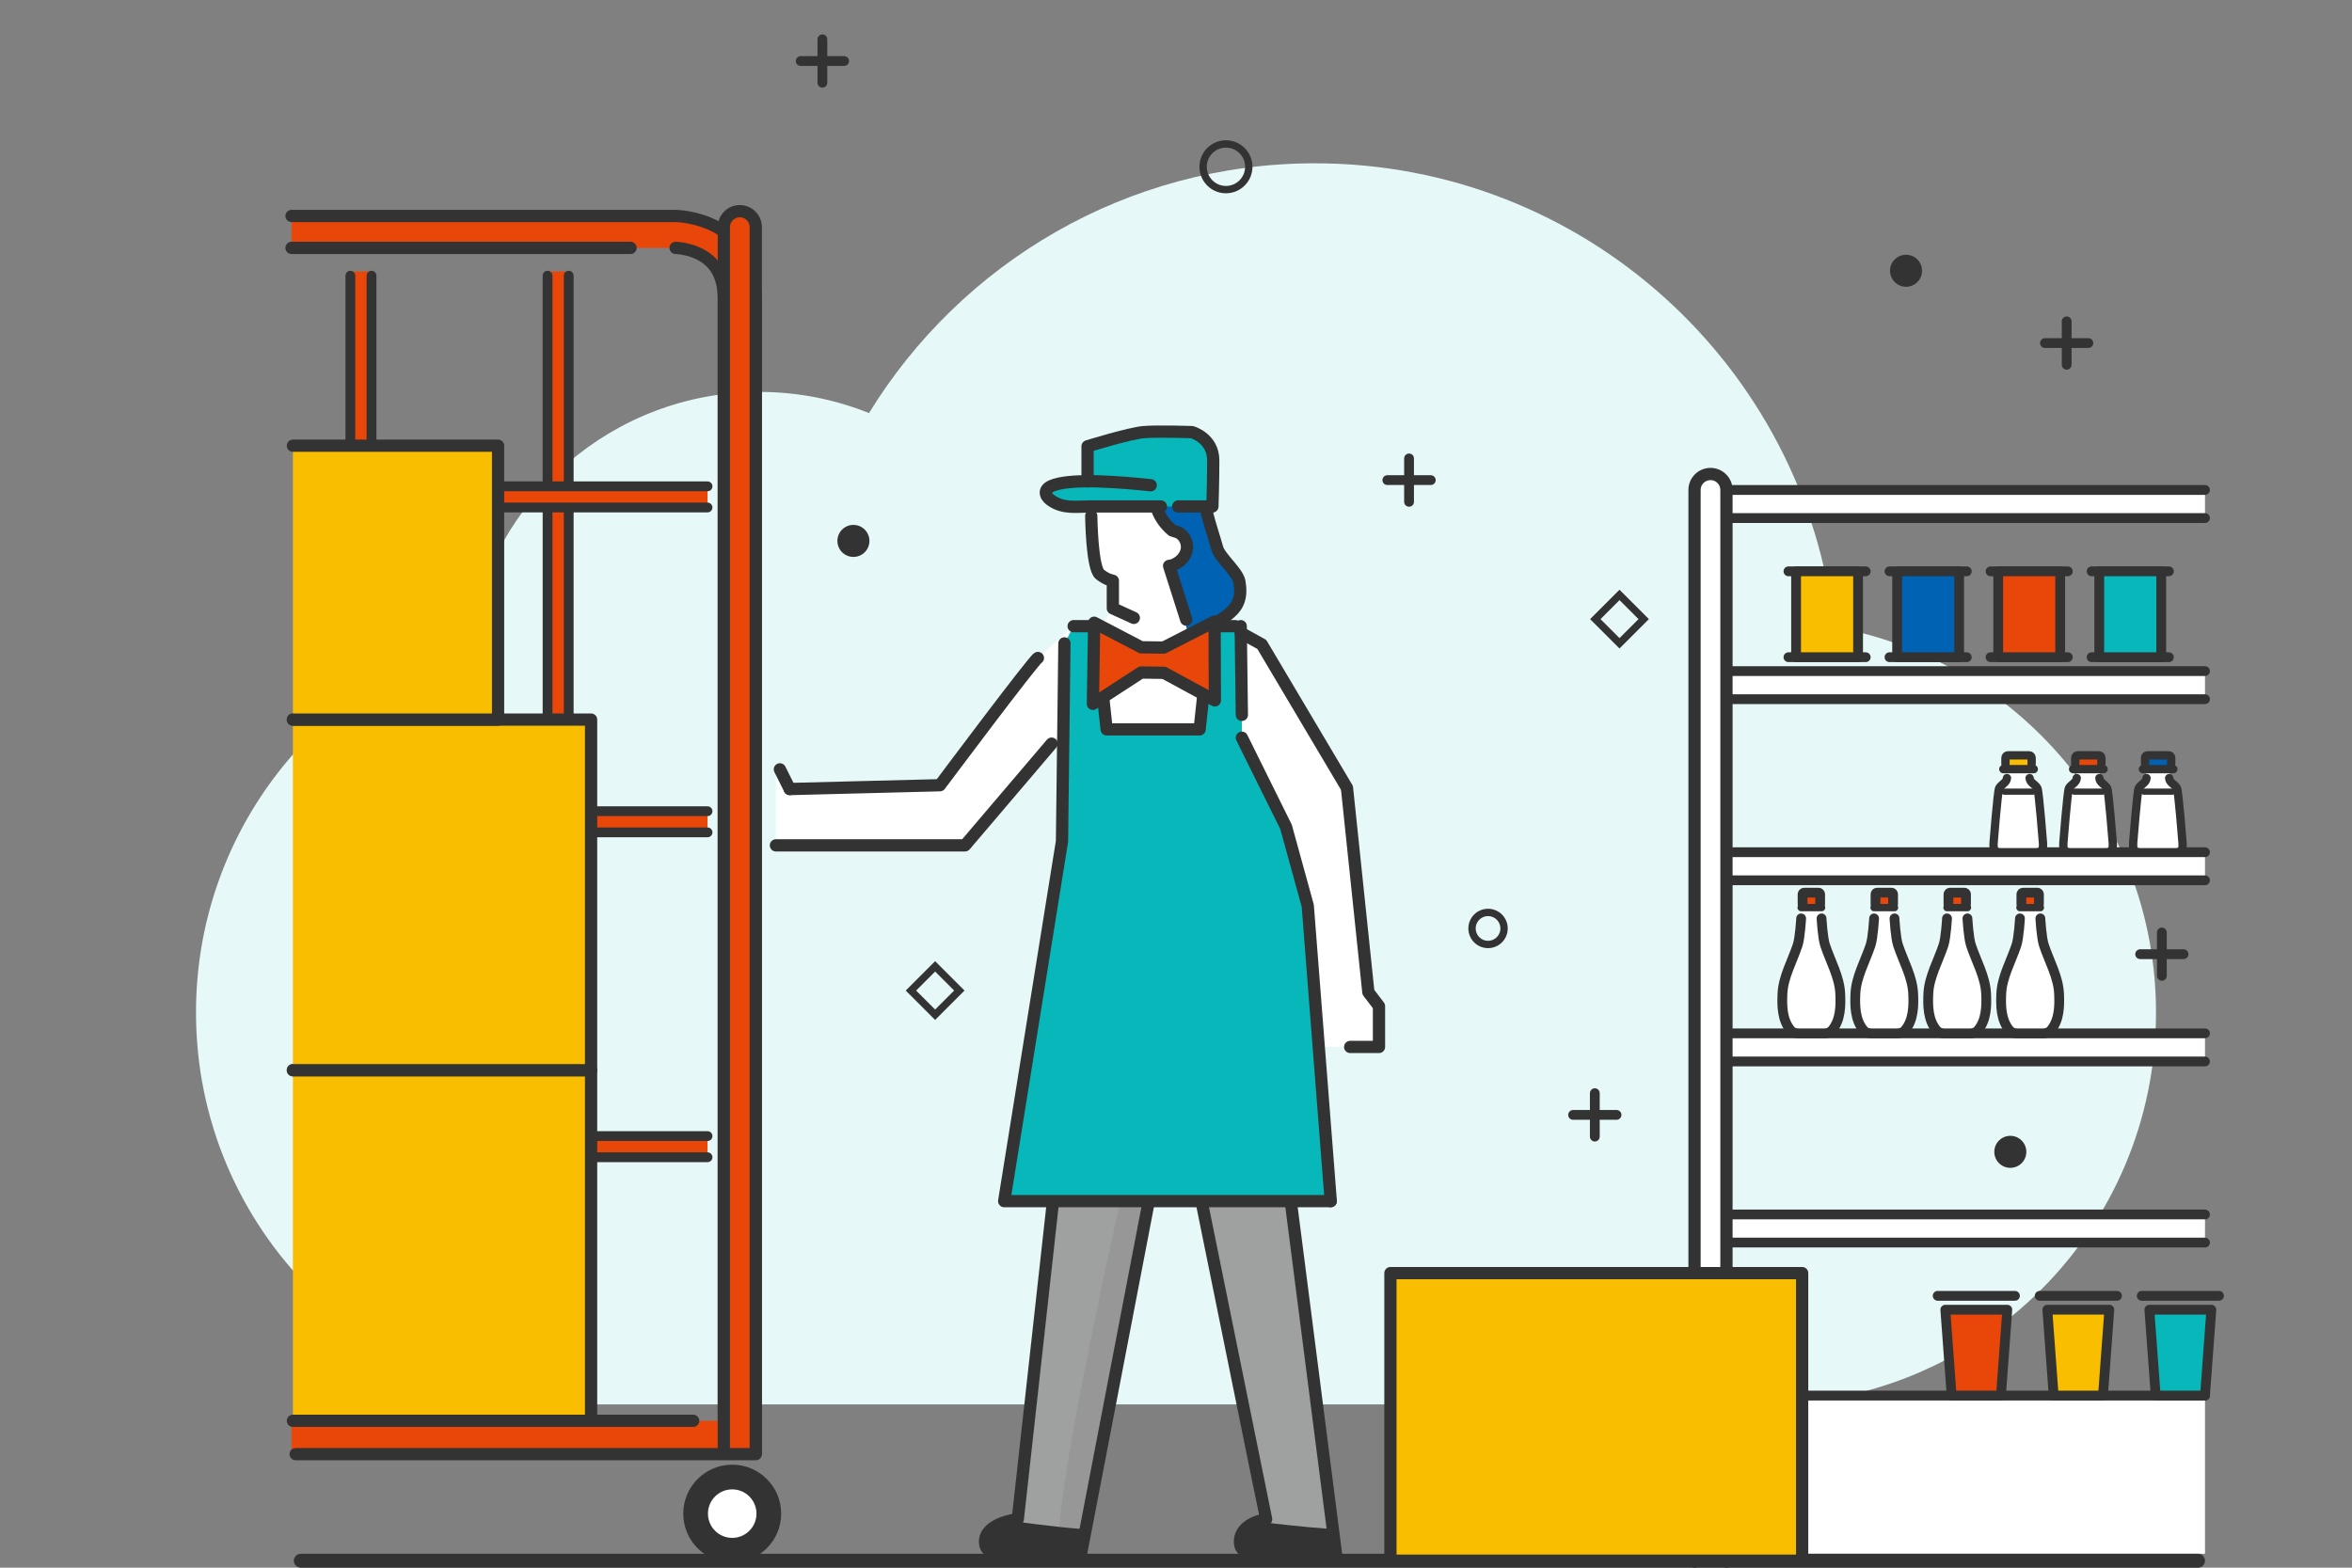 <?xml version="1.0" encoding="UTF-8"?><svg xmlns="http://www.w3.org/2000/svg" viewBox="0 0 480 320"><rect x="0" y="0" width="480" height="320" fill="#808080" stroke="none"/><defs><style>.cls-1{stroke-miterlimit:10;}.cls-1,.cls-2,.cls-3,.cls-4,.cls-5,.cls-6,.cls-7,.cls-8,.cls-9,.cls-10,.cls-11,.cls-12,.cls-13,.cls-14,.cls-15{stroke:#333;}.cls-1,.cls-5,.cls-6,.cls-12,.cls-14,.cls-15{fill:none;}.cls-1,.cls-15{stroke-width:1.5px;}.cls-2,.cls-3,.cls-4,.cls-5,.cls-6,.cls-7,.cls-8,.cls-9,.cls-10,.cls-11,.cls-12,.cls-13,.cls-14,.cls-15{stroke-linecap:round;stroke-linejoin:round;}.cls-2,.cls-3,.cls-4,.cls-6,.cls-8{stroke-width:2.5px;}.cls-2,.cls-16{fill:#333;}.cls-3,.cls-17,.cls-9{fill:#e94609;}.cls-4,.cls-18,.cls-10{fill:#fff;}.cls-5{stroke-width:1.277px;}.cls-19,.cls-8,.cls-13{fill:#fabe00;}.cls-20,.cls-11{fill:#0062b2;}.cls-21{fill:#e6f8f8;}.cls-22{fill:#9fa0a0;}.cls-23,.cls-7{fill:#08b7b9;}.cls-7,.cls-9,.cls-10,.cls-11,.cls-12,.cls-13{stroke-width:2px;}.cls-24{fill:rgba(51,51,51,.08);}.cls-14{stroke-width:1.702px;}</style></defs><g id="_雲"><path class="cls-21" d="M374.306,127.968c-5.981-53.242-51.133-94.634-105.973-94.634-38.502,0-72.231,20.405-90.986,50.985-6.909-2.776-14.446-4.318-22.347-4.318-29.872,0-54.637,21.834-59.228,50.412-32.337,10.266-55.772,40.519-55.772,76.255,0,44.183,35.817,80,80,80h240c44.183,0,80-35.817,80-80,0-39.297-28.342-71.952-65.694-78.699Z"/></g><g id="_レイヤー_1"><g><rect class="cls-18" x="352.34" y="100.012" width="97.66" height="5.735"/><line class="cls-12" x1="352.34" y1="100.012" x2="450" y2="100.012"/><line class="cls-12" x1="352.34" y1="105.747" x2="450" y2="105.747"/></g><g><rect class="cls-18" x="352.34" y="136.984" width="97.66" height="5.735"/><line class="cls-12" x1="352.34" y1="136.984" x2="450" y2="136.984"/><line class="cls-12" x1="352.34" y1="142.719" x2="450" y2="142.719"/></g><g><rect class="cls-18" x="352.34" y="173.956" width="97.66" height="5.735"/><line class="cls-12" x1="352.34" y1="173.956" x2="450" y2="173.956"/><line class="cls-12" x1="352.34" y1="179.69" x2="450" y2="179.69"/></g><g><rect class="cls-18" x="352.34" y="247.899" width="97.66" height="5.735"/><line class="cls-12" x1="352.34" y1="247.899" x2="450" y2="247.899"/><line class="cls-12" x1="352.34" y1="253.634" x2="450" y2="253.634"/></g><g><rect class="cls-18" x="352.34" y="210.927" width="97.66" height="5.735"/><line class="cls-12" x1="352.34" y1="210.927" x2="450" y2="210.927"/><line class="cls-12" x1="352.34" y1="216.662" x2="450" y2="216.662"/></g><g><rect class="cls-18" x="352.34" y="284.871" width="97.66" height="32.287"/><line class="cls-12" x1="352.34" y1="284.871" x2="450" y2="284.871"/></g><path class="cls-4" d="M345.823,318.745V100.012c0-1.8,1.459-3.258,3.258-3.258s3.258,1.459,3.258,3.258v218.733"/><path class="cls-16" d="M448.579,320H61.385c-.785,0-1.421-.636-1.421-1.421s.636-1.421,1.421-1.421H448.579c.784,0,1.421,.636,1.421,1.421s-.636,1.421-1.421,1.421Z"/><g><path class="cls-17" d="M59.491,44.083h77.553c.163,0,16.344,.194,16.344,16.967v235.513l-6.517-1.134V61.05c0-4.359-1.512-7.308-4.623-9.016-2.524-1.385-5.197-1.434-5.224-1.434H59.491v-6.517Z"/><line class="cls-6" x1="128.681" y1="50.6" x2="59.491" y2="50.6"/><path class="cls-6" d="M147.721,295.429V61.05c0-4.359-1.512-7.308-4.623-9.016-2.524-1.385-5.197-1.434-5.224-1.434"/><path class="cls-6" d="M59.491,44.083h78.403c.163,0,16.344,.194,16.344,16.967v235.513"/></g><polygon class="cls-17" points="59.491 290.019 149.679 290.019 149.432 296.822 59.491 296.822 59.491 290.019"/><line class="cls-6" x1="60.341" y1="290.019" x2="141.466" y2="290.019"/><circle class="cls-2" cx="149.432" cy="308.965" r="8.741"/><circle class="cls-18" cx="149.432" cy="308.965" r="4.951"/><g><rect class="cls-17" x="111.747" y="55.419" width="4.317" height="233.753"/><rect class="cls-17" x="71.503" y="55.419" width="4.317" height="233.753"/><line class="cls-12" x1="116.064" y1="56.269" x2="116.064" y2="289.172"/><line class="cls-12" x1="111.747" y1="56.269" x2="111.747" y2="289.172"/><line class="cls-12" x1="75.82" y1="56.269" x2="75.82" y2="289.172"/><line class="cls-12" x1="71.503" y1="56.269" x2="71.503" y2="289.172"/></g><g><rect class="cls-17" x="60.908" y="99.271" width="83.487" height="4.317"/><line class="cls-12" x1="60.908" y1="99.271" x2="144.395" y2="99.271"/><line class="cls-12" x1="60.908" y1="103.588" x2="144.395" y2="103.588"/></g><g><rect class="cls-17" x="60.908" y="165.586" width="83.487" height="4.317"/><line class="cls-12" x1="60.908" y1="165.586" x2="144.395" y2="165.586"/><line class="cls-12" x1="60.908" y1="169.903" x2="144.395" y2="169.903"/><rect class="cls-17" x="60.908" y="231.9" width="83.487" height="4.317"/><line class="cls-12" x1="60.908" y1="231.9" x2="144.395" y2="231.9"/><line class="cls-12" x1="60.908" y1="236.218" x2="144.395" y2="236.218"/></g><path class="cls-3" d="M147.721,295.429V46.366c0-1.8,1.459-3.258,3.258-3.258s3.258,1.459,3.258,3.258v250.197"/><line class="cls-6" x1="60.341" y1="296.822" x2="154.238" y2="296.822"/><polyline class="cls-8" points="59.775 218.453 120.63 218.453 120.63 290.019 59.775 290.019"/><polyline class="cls-8" points="59.775 146.887 120.63 146.887 120.63 218.453 59.775 218.453"/><polyline class="cls-8" points="59.775 90.978 101.646 90.978 101.646 146.887 59.775 146.887"/><rect class="cls-8" x="283.762" y="259.87" width="84.023" height="58.71"/><g><path class="cls-18" d="M271.584,245.175l-2.482-31.877,1.028,.407h11.296v-8.332l-2.166-2.835-4.368-41.71-17.383-29.293-4.302-2.378-1.113-1.346h-4.982s.163-.027,.163-.027c1.929-1.461,4.357-2.557,5.353-4.763,.6-1.328,.564-2.86,.307-4.295-.354-1.984-3.996-4.898-4.532-6.84-.703-2.549-1.603-5.064-2.195-7.642l1.219-.861s.171-4.825,.171-9.398-4.333-5.777-4.333-5.777c0,0-6.981-.241-9.869,0s-11.448,2.889-11.448,2.889v7.172l-.897-.026c-3.463,.078-8.118,.552-7.581,2.609,.157,.602,.661,1.047,1.181,1.39,2.498,1.649,5.119,1.142,7.914,1.142l.14,1.924s.103,10.766,1.81,11.985,1.987,1.017,2.597,1.261v5.621h0l-2.595,3.847-.962-.209h-4.443l-7.293,6.496c-.779,.26-20,25.974-20,25.974l-30.649,.779-2.821-4.019v15.514h38.591l19.749-23.212,.041,22.396-11.798,73.435h66.651"/><path class="cls-20" d="M236.78,103.167h9.812l1.989,9.679s4.641,3.978,4.906,5.834-.398,3.978-1.591,5.304-3.58,2.917-3.58,2.917l-5.702,3.182-3.315-13.79s1.592-.87,2.254-2.519-.398-4.243-.398-4.243l-2.122-1.459-3.315-4.243,1.061-.663Z"/><path class="cls-23" d="M222.566,103.383c-2.795,0-5.416,.507-7.914-1.142-.519-.343-1.024-.788-1.181-1.39-.585-2.241,4.994-2.603,8.478-2.621v-.746s0-6.388,0-6.388c0,0,8.56-2.648,11.448-2.889s9.869,0,9.869,0c0,0,4.333,1.204,4.333,5.777s-.171,9.398-.171,9.398h-24.862"/><g><g><path class="cls-22" d="M219.797,198.618l37.798,.91,15.052,117.468-17.186,.337-1.251-4.001,2.911-2.752-16.535-88.138-1.75,1.848-18.217,92.47-17.49-.149s-.201-5.003,1.252-5.003,3.515-2.538,3.515-2.538l11.9-110.451Z"/><path class="cls-24" d="M233.084,215.661l6.753,3.377-20.012,96.448s.611,1.905-3.939,.563c.057-18.205,18.073-94.133,18.073-94.133l-.875-6.253Z"/><path class="cls-16" d="M271.213,312.07l.211,3.926-17.22,.325-1.628-2.944,5.881-2.557s7.933,.923,12.756,1.25Z"/><path class="cls-16" d="M220.409,312.07l.211,3.926-19.515,.325,.667-2.944,3.952-2.989s9.862,1.355,14.685,1.681Z"/></g><path class="cls-6" d="M220.048,198.711l-12.336,111.395s-6.686,.736-6.686,4.603c0,2.578,2.578,2.421,6.444,2.421h13.15l16.677-86.746"/><path class="cls-6" d="M257.469,198.806l15.178,118.325h-13.15c-3.866,0-6.444,.157-6.444-2.421,0-3.866,5.339-4.603,5.339-4.603l-17.807-87.665-5.985-5.081"/><path class="cls-6" d="M222.706,105.306s.103,10.766,1.81,11.985,1.987,1.017,2.597,1.261v5.621l4.278,1.951"/><line class="cls-6" x1="238.591" y1="115.512" x2="242.089" y2="126.474"/><path class="cls-6" d="M239.877,108.499c1.557,.314,2.586,2.057,2.338,3.626s-1.567,2.842-3.089,3.298"/><path class="cls-6" d="M236.194,104.048c.569,1.568,1.614,3.029,3.026,4.229"/><path class="cls-6" d="M234.842,99.05c-3.475-.381-6.97-.658-10.465-.782-1.722-.061-11.678-.374-10.906,2.582,.157,.602,.661,1.047,1.181,1.39,2.498,1.649,5.119,1.142,7.914,1.142"/><line class="cls-6" x1="222.566" y1="103.383" x2="236.919" y2="103.383"/><path class="cls-6" d="M221.95,98.269v-7.172s8.56-2.648,11.448-2.889,9.869,0,9.869,0c0,0,4.333,1.204,4.333,5.777s-.171,9.398-.171,9.398h-6.981"/><path class="cls-6" d="M246.209,104.244c.592,2.578,1.492,5.093,2.195,7.642,.536,1.942,4.178,4.857,4.532,6.84,.256,1.435,.293,2.967-.307,4.295-.996,2.206-3.424,3.301-5.353,4.763"/><polyline class="cls-23" points="253.207 127.811 253.441 145.918 253.441 150.585 262.456 168.785 266.89 184.885 271.584 245.175 204.934 245.175 216.732 171.74 217.229 131.33 219.112 127.811 223.555 127.811 225.849 148.88 244.82 148.88 247.113 127.811 252.094 127.811"/><line class="cls-6" x1="219.112" y1="127.811" x2="223.555" y2="127.811"/><polyline class="cls-6" points="223.555 127.811 225.849 148.88 244.82 148.88 247.113 127.811"/><line class="cls-6" x1="252.094" y1="127.811" x2="247.113" y2="127.811"/><polyline class="cls-6" points="271.584 245.175 204.934 245.175 216.732 171.74 217.229 131.33"/><line class="cls-6" x1="253.441" y1="145.918" x2="253.207" y2="127.811"/><polyline class="cls-6" points="271.584 245.175 266.89 184.885 262.456 168.785 253.441 150.585"/><polygon class="cls-3" points="232.895 132.124 223.3 127.112 223.041 143.667 232.871 137.273 237.541 137.337 247.931 142.968 247.88 126.864 237.486 132.182 232.895 132.124"/></g><path class="cls-6" d="M211.819,134.307c-.779,.26-20,25.974-20,25.974l-30.649,.779"/><line class="cls-6" x1="159.162" y1="157.041" x2="161.171" y2="161.06"/><polyline class="cls-6" points="214.611 151.793 196.941 172.556 158.35 172.556"/><polyline class="cls-6" points="275.545 213.705 281.426 213.705 281.426 205.373 279.26 202.539 274.892 160.829 257.509 131.536 253.207 129.158"/></g><g><g><path class="cls-18" d="M442.686,158.825c.045,.945,1.214,1.317,1.596,2.08,.312,.624,1.131,11.118,1.131,11.118,.021,.275,.015,.725-.015,1,0,0-.102,.933-1.349,.933h-7.345c-1.248,0-1.349-.933-1.349-.933-.03-.274-.037-.724-.015-1,0,0,.819-10.493,1.131-11.118,.382-.764,1.551-1.136,1.596-2.08l-.302-2.901v-1.241c0-.276,.226-.502,.502-.502h4.335c.276,0,.502,.226,.502,.502v1.241l-.415,2.901Z"/><path class="cls-20" d="M437.762,156.626v-1.943c0-.276,.226-.502,.502-.502h4.335c.276,0,.502,.226,.502,.502v1.943h-5.339Z"/><path class="cls-14" d="M437.762,155.924v-1.241c0-.276,.226-.502,.502-.502h4.335c.276,0,.502,.226,.502,.502v1.241"/><line class="cls-14" x1="443.537" y1="156.997" x2="437.326" y2="156.997"/><path class="cls-14" d="M442.686,158.825c.045,.945,1.214,1.317,1.596,2.08,.312,.624,1.131,11.118,1.131,11.118,.021,.275,.015,.725-.015,1,0,0-.102,.933-1.349,.933h-7.345c-1.248,0-1.349-.933-1.349-.933-.03-.274-.037-.724-.015-1,0,0,.819-10.493,1.131-11.118,.382-.764,1.551-1.136,1.596-2.08"/></g><line class="cls-5" x1="443.32" y1="161.592" x2="437.543" y2="161.592"/></g><g><g><path class="cls-18" d="M428.445,158.825c.045,.945,1.214,1.317,1.596,2.08,.312,.624,1.131,11.118,1.131,11.118,.021,.275,.015,.725-.015,1,0,0-.102,.933-1.349,.933h-7.345c-1.248,0-1.349-.933-1.349-.933-.03-.274-.037-.724-.015-1,0,0,.819-10.493,1.131-11.118,.382-.764,1.551-1.136,1.596-2.08l-.302-2.901v-1.241c0-.276,.226-.502,.502-.502h4.335c.276,0,.502,.226,.502,.502v1.241l-.415,2.901Z"/><path class="cls-17" d="M423.52,156.626v-1.943c0-.276,.226-.502,.502-.502h4.335c.276,0,.502,.226,.502,.502v1.943h-5.339Z"/><path class="cls-14" d="M423.52,155.924v-1.241c0-.276,.226-.502,.502-.502h4.335c.276,0,.502,.226,.502,.502v1.241"/><line class="cls-14" x1="429.296" y1="156.997" x2="423.085" y2="156.997"/><path class="cls-14" d="M428.445,158.825c.045,.945,1.214,1.317,1.596,2.08,.312,.624,1.131,11.118,1.131,11.118,.021,.275,.015,.725-.015,1,0,0-.102,.933-1.349,.933h-7.345c-1.248,0-1.349-.933-1.349-.933-.03-.274-.037-.724-.015-1,0,0,.819-10.493,1.131-11.118,.382-.764,1.551-1.136,1.596-2.08"/></g><line class="cls-5" x1="429.079" y1="161.592" x2="423.302" y2="161.592"/></g><g><g><path class="cls-18" d="M414.204,158.825c.045,.945,1.214,1.317,1.596,2.08,.312,.624,1.131,11.118,1.131,11.118,.021,.275,.015,.725-.015,1,0,0-.102,.933-1.349,.933h-7.345c-1.248,0-1.349-.933-1.349-.933-.03-.274-.037-.724-.015-1,0,0,.819-10.493,1.131-11.118,.382-.764,1.551-1.136,1.596-2.08l-.302-2.901v-1.241c0-.276,.226-.502,.502-.502h4.335c.276,0,.502,.226,.502,.502v1.241l-.415,2.901Z"/><path class="cls-19" d="M409.279,156.626v-1.943c0-.276,.226-.502,.502-.502h4.335c.276,0,.502,.226,.502,.502v1.943h-5.339Z"/><path class="cls-14" d="M409.279,155.924v-1.241c0-.276,.226-.502,.502-.502h4.335c.276,0,.502,.226,.502,.502v1.241"/><line class="cls-14" x1="415.055" y1="156.997" x2="408.844" y2="156.997"/><path class="cls-14" d="M414.204,158.825c.045,.945,1.214,1.317,1.596,2.08,.312,.624,1.131,11.118,1.131,11.118,.021,.275,.015,.725-.015,1,0,0-.102,.933-1.349,.933h-7.345c-1.248,0-1.349-.933-1.349-.933-.03-.274-.037-.724-.015-1,0,0,.819-10.493,1.131-11.118,.382-.764,1.551-1.136,1.596-2.08"/></g><line class="cls-5" x1="414.838" y1="161.592" x2="409.061" y2="161.592"/></g><g><line class="cls-10" x1="426.86" y1="116.62" x2="442.63" y2="116.62"/><line class="cls-10" x1="426.86" y1="134.149" x2="442.63" y2="134.149"/><rect class="cls-7" x="428.419" y="116.62" width="12.651" height="17.529"/></g><g><line class="cls-10" x1="437.085" y1="264.507" x2="452.854" y2="264.507"/><polygon class="cls-7" points="439.939 284.871 450 284.871 451.295 267.342 438.644 267.342 439.939 284.871"/></g><g><line class="cls-10" x1="416.264" y1="264.507" x2="432.034" y2="264.507"/><polygon class="cls-13" points="419.118 284.871 429.179 284.871 430.474 267.342 417.823 267.342 419.118 284.871"/></g><g><line class="cls-10" x1="395.443" y1="264.507" x2="411.213" y2="264.507"/><polygon class="cls-9" points="398.297 284.871 408.358 284.871 409.653 267.342 397.002 267.342 398.297 284.871"/></g><g><line class="cls-10" x1="406.236" y1="116.62" x2="422.006" y2="116.62"/><line class="cls-10" x1="406.236" y1="134.149" x2="422.006" y2="134.149"/><rect class="cls-9" x="407.796" y="116.62" width="12.651" height="17.529"/></g><g><line class="cls-10" x1="385.613" y1="116.62" x2="401.383" y2="116.62"/><line class="cls-10" x1="385.613" y1="134.149" x2="401.383" y2="134.149"/><rect class="cls-11" x="387.172" y="116.62" width="12.651" height="17.529"/></g><g><line class="cls-10" x1="364.989" y1="116.62" x2="380.759" y2="116.62"/><line class="cls-10" x1="364.989" y1="134.149" x2="380.759" y2="134.149"/><rect class="cls-13" x="366.548" y="116.62" width="12.651" height="17.529"/></g><g><path class="cls-18" d="M367.58,185.261s-.216,6.166-.721,7.678c-1.092,3.274-2.943,6.481-3.092,9.885-.103,2.355-.12,5.361,1.678,7.475,.187,.22,.637,.628,1.596,.628h5.244c.959,0,1.409-.409,1.596-.628,1.798-2.114,1.781-5.12,1.678-7.475-.149-3.404-2-6.611-3.092-9.885-.505-1.512-.721-7.678-.721-7.678h-4.167Z"/><path class="cls-17" d="M367.873,185.012v-2.468c0-.185,.152-.337,.337-.337h2.909c.185,0,.337,.152,.337,.337v2.468h-3.582Z"/><path class="cls-12" d="M367.873,184.541v-1.997c0-.185,.152-.337,.337-.337h2.909c.185,0,.337,.152,.337,.337v1.997"/><line class="cls-15" x1="371.747" y1="185.261" x2="367.58" y2="185.261"/><path class="cls-12" d="M367.58,187.465s-.216,3.962-.721,5.474c-1.092,3.274-2.943,6.481-3.092,9.885-.103,2.355-.12,5.361,1.678,7.475,.187,.22,.637,.628,1.596,.628h5.244c.959,0,1.409-.409,1.596-.628,1.798-2.114,1.781-5.12,1.678-7.475-.149-3.404-2-6.611-3.092-9.885-.505-1.512-.721-5.474-.721-5.474"/></g><g><path class="cls-18" d="M382.466,185.261s-.216,6.166-.721,7.678c-1.092,3.274-2.943,6.481-3.092,9.885-.103,2.355-.12,5.361,1.678,7.475,.187,.22,.637,.628,1.596,.628h5.244c.959,0,1.409-.409,1.596-.628,1.798-2.114,1.781-5.12,1.678-7.475-.149-3.404-2-6.611-3.092-9.885-.505-1.512-.721-7.678-.721-7.678h-4.167Z"/><path class="cls-17" d="M382.758,185.012v-2.468c0-.185,.152-.337,.337-.337h2.909c.185,0,.337,.152,.337,.337v2.468h-3.582Z"/><path class="cls-12" d="M382.758,184.541v-1.997c0-.185,.152-.337,.337-.337h2.909c.185,0,.337,.152,.337,.337v1.997"/><line class="cls-15" x1="386.632" y1="185.261" x2="382.466" y2="185.261"/><path class="cls-12" d="M382.466,187.465s-.216,3.962-.721,5.474c-1.092,3.274-2.943,6.481-3.092,9.885-.103,2.355-.12,5.361,1.678,7.475,.187,.22,.637,.628,1.596,.628h5.244c.959,0,1.409-.409,1.596-.628,1.798-2.114,1.781-5.12,1.678-7.475-.149-3.404-2-6.611-3.092-9.885-.505-1.512-.721-5.474-.721-5.474"/></g><g><path class="cls-18" d="M397.351,185.261s-.216,6.166-.721,7.678c-1.092,3.274-2.943,6.481-3.092,9.885-.103,2.355-.12,5.361,1.678,7.475,.187,.22,.637,.628,1.596,.628h5.244c.959,0,1.409-.409,1.596-.628,1.798-2.114,1.781-5.12,1.678-7.475-.149-3.404-2-6.611-3.092-9.885-.505-1.512-.721-7.678-.721-7.678h-4.167Z"/><path class="cls-17" d="M397.643,185.012v-2.468c0-.185,.152-.337,.337-.337h2.909c.185,0,.337,.152,.337,.337v2.468h-3.582Z"/><path class="cls-12" d="M397.643,184.541v-1.997c0-.185,.152-.337,.337-.337h2.909c.185,0,.337,.152,.337,.337v1.997"/><line class="cls-15" x1="401.518" y1="185.261" x2="397.351" y2="185.261"/><path class="cls-12" d="M397.351,187.465s-.216,3.962-.721,5.474c-1.092,3.274-2.943,6.481-3.092,9.885-.103,2.355-.12,5.361,1.678,7.475,.187,.22,.637,.628,1.596,.628h5.244c.959,0,1.409-.409,1.596-.628,1.798-2.114,1.781-5.12,1.678-7.475-.149-3.404-2-6.611-3.092-9.885-.505-1.512-.721-5.474-.721-5.474"/></g><g><path class="cls-18" d="M412.236,185.261s-.216,6.166-.721,7.678c-1.092,3.274-2.943,6.481-3.092,9.885-.103,2.355-.12,5.361,1.678,7.475,.187,.22,.637,.628,1.596,.628h5.244c.959,0,1.409-.409,1.596-.628,1.798-2.114,1.781-5.12,1.678-7.475-.149-3.404-2-6.611-3.092-9.885-.505-1.512-.721-7.678-.721-7.678h-4.167Z"/><path class="cls-17" d="M412.529,185.012v-2.468c0-.185,.152-.337,.337-.337h2.909c.185,0,.337,.152,.337,.337v2.468h-3.582Z"/><path class="cls-12" d="M412.529,184.541v-1.997c0-.185,.152-.337,.337-.337h2.909c.185,0,.337,.152,.337,.337v1.997"/><line class="cls-15" x1="416.403" y1="185.261" x2="412.236" y2="185.261"/><path class="cls-12" d="M412.236,187.465s-.216,3.962-.721,5.474c-1.092,3.274-2.943,6.481-3.092,9.885-.103,2.355-.12,5.361,1.678,7.475,.187,.22,.637,.628,1.596,.628h5.244c.959,0,1.409-.409,1.596-.628,1.798-2.114,1.781-5.12,1.678-7.475-.149-3.404-2-6.611-3.092-9.885-.505-1.512-.721-5.474-.721-5.474"/></g><g><line class="cls-12" x1="321.042" y1="227.574" x2="329.902" y2="227.574"/><line class="cls-12" x1="325.472" y1="232.004" x2="325.472" y2="223.144"/></g><g><line class="cls-12" x1="417.341" y1="70.028" x2="426.201" y2="70.028"/><line class="cls-12" x1="421.771" y1="74.457" x2="421.771" y2="65.598"/></g><g><line class="cls-12" x1="436.766" y1="194.771" x2="445.626" y2="194.771"/><line class="cls-12" x1="441.196" y1="199.201" x2="441.196" y2="190.341"/></g><g><line class="cls-12" x1="283.132" y1="98.002" x2="291.992" y2="98.002"/><line class="cls-12" x1="287.562" y1="102.432" x2="287.562" y2="93.572"/></g><g><line class="cls-12" x1="163.404" y1="12.455" x2="172.264" y2="12.455"/><line class="cls-12" x1="167.834" y1="16.885" x2="167.834" y2="8.025"/></g><circle class="cls-16" cx="174.166" cy="110.413" r="3.268"/><circle class="cls-16" cx="388.987" cy="55.269" r="3.268"/><circle class="cls-16" cx="410.27" cy="235.116" r="3.268"/><circle class="cls-1" cx="303.683" cy="189.517" r="3.268"/><circle class="cls-1" cx="250.193" cy="34.044" r="4.659"/><rect class="cls-1" x="187.351" y="198.702" width="6.983" height="6.983" transform="translate(198.869 -75.725) rotate(45)"/><rect class="cls-1" x="327.019" y="122.883" width="6.983" height="6.983" transform="translate(186.165 -196.692) rotate(45)"/></g></svg>